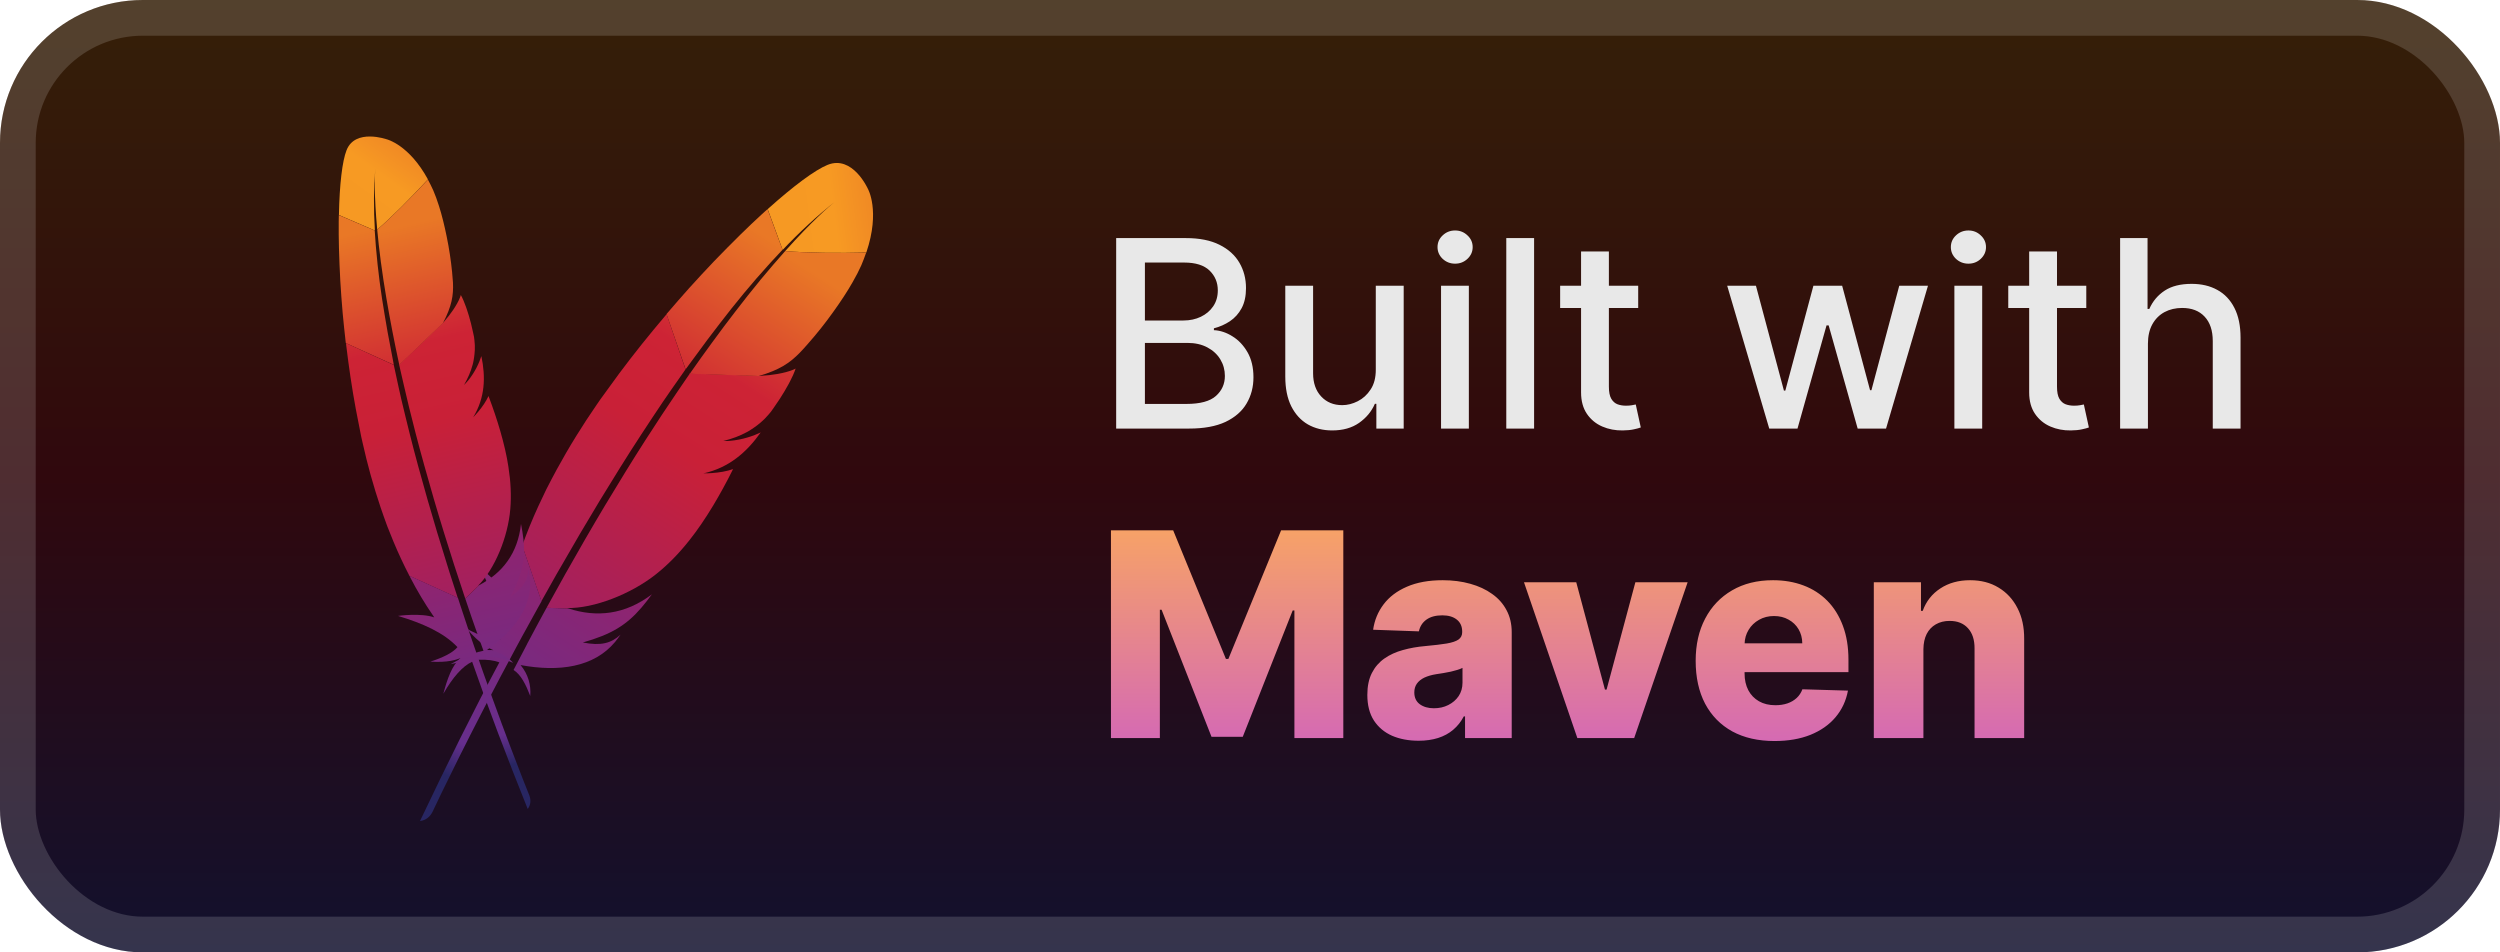<svg width="105" height="40" viewBox="0 0 105 40" fill="none" xmlns="http://www.w3.org/2000/svg">
<rect x="-6.10352e-05" y="-6.10352e-05" width="105" height="40" rx="6" fill="url(#paint0_linear_1_172)"/>
<g filter="url(#filter0_d_1_172)">
<path d="M34.754 6.926C34.241 7.135 33.34 7.796 32.243 8.783L32.871 10.495C33.597 9.731 34.327 9.058 35.041 8.495C35.093 8.451 35.125 8.428 35.125 8.428C35.099 8.452 35.067 8.47 35.041 8.495C34.807 8.681 34.098 9.29 32.979 10.544C33.868 10.623 35.25 10.637 36.386 10.605C36.982 8.845 36.45 7.928 36.45 7.928C36.45 7.928 35.81 6.495 34.754 6.926Z" fill="url(#paint1_linear_1_172)"/>
<path d="M29.902 19.881C29.786 19.887 29.671 19.888 29.556 19.889C29.613 19.891 29.677 19.889 29.735 19.886C29.792 19.888 29.85 19.885 29.902 19.881Z" fill="#BE202E"/>
<path opacity="0.35" d="M29.902 19.881C29.786 19.887 29.671 19.888 29.556 19.889C29.613 19.891 29.677 19.889 29.735 19.886C29.792 19.888 29.85 19.885 29.902 19.881Z" fill="#BE202E"/>
<path d="M30.398 18.529C30.393 18.528 30.393 18.528 30.398 18.529C30.415 18.531 30.433 18.528 30.45 18.53C30.524 18.529 30.599 18.529 30.669 18.521C30.582 18.526 30.491 18.525 30.398 18.529V18.529Z" fill="#BE202E"/>
<path opacity="0.35" d="M30.398 18.529C30.393 18.528 30.393 18.528 30.398 18.529C30.415 18.531 30.433 18.528 30.45 18.53C30.524 18.529 30.599 18.529 30.669 18.521C30.582 18.526 30.491 18.525 30.398 18.529V18.529Z" fill="#BE202E"/>
<path d="M29.727 14.248C30.062 13.805 30.395 13.374 30.726 12.954C31.071 12.519 31.419 12.101 31.771 11.695C31.792 11.67 31.813 11.645 31.833 11.626C32.178 11.23 32.52 10.851 32.866 10.489L32.237 8.782C32.164 8.851 32.086 8.918 32.006 8.991C31.714 9.26 31.408 9.548 31.093 9.858C30.737 10.208 30.373 10.578 29.994 10.969C29.649 11.331 29.294 11.714 28.938 12.108C28.636 12.448 28.332 12.793 28.028 13.15C28.014 13.165 28.007 13.175 27.993 13.19L28.796 15.511C29.11 15.088 29.419 14.665 29.727 14.248V14.248Z" fill="url(#paint2_linear_1_172)"/>
<path d="M22.838 25.743C22.634 26.119 22.423 26.505 22.215 26.903C22.214 26.909 22.208 26.913 22.207 26.919C22.176 26.976 22.145 27.028 22.119 27.087C21.977 27.353 21.856 27.595 21.569 28.139C21.88 28.334 22.087 28.757 22.271 29.232C22.309 28.771 22.181 28.315 21.864 27.933C23.479 28.232 24.944 28.027 25.835 26.96C25.912 26.864 25.99 26.763 26.063 26.655C25.672 27.016 25.241 27.136 24.477 26.984L24.471 26.983L24.477 26.984C25.68 26.646 26.318 26.247 26.934 25.529C27.08 25.359 27.228 25.171 27.379 24.962C26.243 25.82 25.054 25.941 23.876 25.556L22.956 25.529C22.916 25.602 22.878 25.67 22.838 25.743Z" fill="url(#paint3_linear_1_172)"/>
<path d="M23.551 23.814C23.821 23.346 24.096 22.873 24.373 22.395C24.641 21.938 24.914 21.481 25.194 21.02C25.474 20.559 25.759 20.099 26.045 19.639C26.338 19.169 26.635 18.704 26.938 18.241C27.235 17.782 27.543 17.325 27.845 16.873C27.955 16.709 28.064 16.55 28.18 16.386C28.37 16.109 28.565 15.833 28.761 15.557C28.769 15.541 28.782 15.526 28.79 15.51L27.998 13.196C27.977 13.222 27.955 13.252 27.929 13.277C27.609 13.659 27.282 14.046 26.965 14.446C26.642 14.85 26.324 15.261 26.009 15.683C25.745 16.039 25.486 16.397 25.226 16.759C25.176 16.831 25.124 16.908 25.073 16.98C24.76 17.436 24.465 17.883 24.201 18.313C23.9 18.799 23.631 19.267 23.388 19.711C23.23 20.004 23.08 20.286 22.942 20.559C22.828 20.79 22.719 21.028 22.61 21.26C22.358 21.809 22.133 22.362 21.931 22.919L22.738 25.251C22.942 24.881 23.156 24.512 23.367 24.131C23.428 24.027 23.489 23.923 23.551 23.814V23.814Z" fill="url(#paint4_linear_1_172)"/>
<path d="M21.903 22.993C21.661 23.667 21.458 24.347 21.306 25.034C21.303 25.056 21.293 25.082 21.29 25.105C21.022 24.505 20.156 23.833 20.16 23.839C20.695 24.892 21.069 25.911 21.006 26.852C20.635 26.873 20.155 26.699 19.617 26.416C20.135 27.034 20.558 27.244 20.727 27.307C20.176 27.264 19.554 27.553 18.918 27.897C19.805 27.679 20.506 27.642 20.973 27.82C19.891 29.843 18.775 32.092 17.639 34.485C17.885 34.452 18.049 34.312 18.158 34.114C18.359 33.681 19.711 30.835 21.711 27.131C21.767 27.026 21.828 26.922 21.884 26.812C21.9 26.78 21.916 26.755 21.932 26.723C22.143 26.337 22.362 25.94 22.588 25.534C22.642 25.44 22.689 25.351 22.743 25.257L22.744 25.252L21.937 22.919C21.922 22.945 21.913 22.966 21.903 22.993V22.993Z" fill="url(#paint5_linear_1_172)"/>
<path d="M28.949 15.724C28.905 15.785 28.868 15.842 28.825 15.903C28.7 16.088 28.57 16.272 28.444 16.462C28.305 16.668 28.165 16.879 28.019 17.094C27.946 17.202 27.873 17.31 27.799 17.423C27.578 17.757 27.355 18.103 27.125 18.458C26.843 18.896 26.558 19.351 26.264 19.827C25.986 20.277 25.699 20.748 25.41 21.231C25.136 21.692 24.855 22.165 24.57 22.659C24.317 23.095 24.061 23.548 23.798 24.012C23.784 24.032 23.774 24.059 23.759 24.079C23.503 24.538 23.238 25.012 22.972 25.498C22.965 25.508 22.957 25.518 22.956 25.529L23.876 25.557C23.86 25.549 23.843 25.547 23.822 25.538C24.927 25.558 26.483 24.966 27.554 24.116C28.048 23.724 28.514 23.25 28.965 22.678C29.302 22.253 29.625 21.776 29.951 21.237C30.231 20.77 30.513 20.259 30.789 19.702C30.523 19.794 30.223 19.847 29.898 19.869C29.84 19.872 29.782 19.876 29.724 19.879C29.666 19.882 29.609 19.88 29.546 19.882C30.614 19.644 31.357 19 31.95 18.162C31.66 18.301 31.193 18.471 30.659 18.515C30.589 18.522 30.514 18.523 30.439 18.523C30.422 18.521 30.405 18.524 30.382 18.521C30.752 18.427 31.073 18.309 31.36 18.152C31.422 18.121 31.479 18.084 31.537 18.047C31.625 17.992 31.709 17.931 31.792 17.87C31.844 17.826 31.896 17.789 31.948 17.745C32.066 17.644 32.18 17.531 32.285 17.405C32.319 17.365 32.353 17.33 32.382 17.289C32.426 17.228 32.468 17.172 32.505 17.115C32.686 16.86 32.835 16.628 32.957 16.42C33.018 16.316 33.072 16.222 33.12 16.133C33.137 16.096 33.158 16.066 33.175 16.029C33.224 15.929 33.272 15.84 33.306 15.761C33.358 15.644 33.395 15.548 33.416 15.478C33.379 15.501 33.335 15.523 33.287 15.539C32.958 15.672 32.41 15.764 31.977 15.782L32.822 15.811L31.977 15.782C31.971 15.782 31.966 15.781 31.959 15.786C31.919 15.786 31.873 15.785 31.827 15.789C31.833 15.785 31.844 15.786 31.851 15.782L28.96 15.686C28.962 15.709 28.955 15.719 28.949 15.724V15.724Z" fill="url(#paint6_linear_1_172)"/>
<path d="M32.978 10.544C32.67 10.889 32.331 11.285 31.961 11.728C31.941 11.753 31.92 11.773 31.905 11.799C31.584 12.187 31.247 12.612 30.885 13.084C30.573 13.49 30.245 13.921 29.901 14.396C29.6 14.803 29.295 15.238 28.969 15.699L31.86 15.794C32.742 15.536 33.163 15.252 33.594 14.812C33.709 14.693 33.826 14.563 33.943 14.428C34.301 14.023 34.66 13.573 34.984 13.118C35.301 12.679 35.589 12.242 35.813 11.846C35.96 11.591 36.081 11.355 36.175 11.143C36.254 10.958 36.319 10.781 36.379 10.61C35.25 10.637 33.868 10.624 32.978 10.544Z" fill="url(#paint7_linear_1_172)"/>
<path d="M29.734 19.892C29.676 19.895 29.619 19.892 29.555 19.895C29.613 19.892 29.671 19.888 29.734 19.892Z" fill="#BE202E"/>
<path opacity="0.35" d="M29.734 19.892C29.676 19.895 29.619 19.892 29.555 19.895C29.613 19.892 29.671 19.888 29.734 19.892Z" fill="#BE202E"/>
<path d="M29.734 19.892C29.676 19.895 29.619 19.892 29.555 19.895C29.613 19.892 29.671 19.888 29.734 19.892Z" fill="url(#paint8_linear_1_172)"/>
<path d="M30.393 18.528C30.41 18.53 30.427 18.527 30.45 18.53C30.433 18.528 30.415 18.531 30.393 18.528Z" fill="#BE202E"/>
<path opacity="0.35" d="M30.393 18.528C30.41 18.53 30.427 18.527 30.45 18.53C30.433 18.528 30.415 18.531 30.393 18.528Z" fill="#BE202E"/>
<path d="M30.393 18.528C30.41 18.53 30.427 18.527 30.45 18.53C30.433 18.528 30.415 18.531 30.393 18.528Z" fill="url(#paint9_linear_1_172)"/>
<path d="M14.555 6.31C14.377 6.761 14.259 7.733 14.235 9.03L15.745 9.682C15.688 8.757 15.694 7.884 15.762 7.089C15.765 7.03 15.769 6.995 15.769 6.995C15.769 7.027 15.762 7.058 15.762 7.089C15.741 7.351 15.706 8.171 15.843 9.644C16.441 9.132 17.297 8.269 17.973 7.534C17.182 6.08 16.253 5.854 16.253 5.854C16.253 5.854 14.919 5.38 14.555 6.31Z" fill="url(#paint10_linear_1_172)"/>
<path d="M20.091 17.302C20.024 17.379 19.954 17.452 19.884 17.525C19.921 17.49 19.958 17.449 19.991 17.41C20.028 17.376 20.061 17.337 20.091 17.302Z" fill="#BE202E"/>
<path opacity="0.35" d="M20.091 17.302C20.024 17.379 19.954 17.452 19.884 17.525C19.921 17.49 19.958 17.449 19.991 17.41C20.028 17.376 20.061 17.337 20.091 17.302Z" fill="#BE202E"/>
<path d="M19.507 16.161C19.503 16.164 19.503 16.164 19.507 16.161C19.519 16.152 19.527 16.139 19.539 16.13C19.585 16.082 19.63 16.034 19.668 15.986C19.618 16.044 19.561 16.1 19.507 16.161V16.161Z" fill="#BE202E"/>
<path opacity="0.35" d="M19.507 16.161C19.503 16.164 19.503 16.164 19.507 16.161C19.519 16.152 19.527 16.139 19.539 16.13C19.585 16.082 19.63 16.034 19.668 15.986C19.618 16.044 19.561 16.1 19.507 16.161V16.161Z" fill="#BE202E"/>
<path d="M16.282 13.963C16.197 13.481 16.118 13.007 16.045 12.541C15.971 12.057 15.91 11.582 15.859 11.111C15.855 11.083 15.852 11.054 15.851 11.03C15.803 10.57 15.764 10.122 15.738 9.682L14.231 9.034C14.231 9.122 14.227 9.213 14.226 9.308C14.224 9.656 14.225 10.026 14.236 10.414C14.247 10.852 14.267 11.309 14.292 11.787C14.318 12.226 14.352 12.685 14.392 13.151C14.43 13.549 14.471 13.952 14.518 14.362C14.52 14.38 14.522 14.391 14.524 14.409L16.541 15.324C16.456 14.867 16.368 14.413 16.282 13.963V13.963Z" fill="url(#paint11_linear_1_172)"/>
<path d="M19.61 25.345C19.731 25.704 19.855 26.074 19.99 26.449C19.993 26.453 19.992 26.46 19.995 26.463C20.014 26.518 20.029 26.57 20.051 26.621C20.139 26.875 20.224 27.099 20.406 27.613C20.724 27.537 21.129 27.664 21.554 27.84C21.275 27.533 20.896 27.335 20.451 27.301C21.638 26.466 22.402 25.416 22.248 24.201C22.232 24.094 22.213 23.983 22.187 23.87C22.184 24.338 21.999 24.683 21.43 25.072L21.426 25.075L21.43 25.072C21.946 24.107 22.075 23.46 21.982 22.632C21.959 22.436 21.927 22.228 21.882 22.004C21.749 23.246 21.099 24.069 20.124 24.577L19.541 25.14C19.565 25.21 19.586 25.276 19.61 25.345Z" fill="url(#paint12_linear_1_172)"/>
<path d="M18.779 23.715C18.637 23.258 18.496 22.795 18.351 22.328C18.215 21.879 18.083 21.427 17.952 20.968C17.82 20.51 17.693 20.048 17.566 19.586C17.436 19.113 17.314 18.642 17.195 18.167C17.076 17.699 16.965 17.225 16.852 16.758C16.812 16.587 16.775 16.421 16.738 16.248C16.673 15.959 16.611 15.666 16.549 15.374C16.544 15.359 16.543 15.342 16.537 15.327L14.531 14.41C14.534 14.438 14.541 14.471 14.541 14.502C14.596 14.938 14.65 15.381 14.718 15.825C14.786 16.277 14.86 16.729 14.945 17.186C15.017 17.571 15.093 17.953 15.171 18.339C15.188 18.415 15.207 18.494 15.223 18.57C15.33 19.047 15.443 19.507 15.563 19.937C15.698 20.424 15.841 20.881 15.983 21.305C16.079 21.584 16.172 21.852 16.267 22.106C16.349 22.319 16.438 22.534 16.524 22.744C16.73 23.24 16.956 23.72 17.197 24.188L19.225 25.108C19.107 24.753 18.996 24.391 18.875 24.025C18.844 23.923 18.813 23.821 18.779 23.715V23.715Z" fill="url(#paint13_linear_1_172)"/>
<path d="M17.229 24.251C17.523 24.817 17.846 25.361 18.204 25.877C18.216 25.893 18.228 25.915 18.24 25.931C17.682 25.733 16.709 25.867 16.716 25.868C17.736 26.175 18.634 26.564 19.214 27.18C19.001 27.427 18.592 27.622 18.076 27.788C18.799 27.84 19.197 27.703 19.342 27.635C18.976 27.955 18.784 28.525 18.62 29.136C19.021 28.443 19.426 27.979 19.83 27.793C20.495 29.715 21.289 31.795 22.164 33.977C22.293 33.801 22.302 33.612 22.238 33.422C22.078 33.03 21.037 30.435 19.83 26.906C19.795 26.806 19.764 26.704 19.727 26.602C19.716 26.572 19.708 26.547 19.697 26.517C19.573 26.147 19.447 25.767 19.318 25.375C19.29 25.284 19.261 25.199 19.232 25.108L19.229 25.104L17.201 24.184C17.209 24.21 17.217 24.229 17.229 24.251V24.251Z" fill="url(#paint14_linear_1_172)"/>
<path d="M16.774 15.357C16.788 15.422 16.802 15.48 16.816 15.545C16.861 15.737 16.902 15.932 16.95 16.127C17 16.341 17.052 16.558 17.104 16.782C17.13 16.895 17.156 17.007 17.185 17.123C17.269 17.467 17.36 17.819 17.452 18.181C17.567 18.628 17.691 19.086 17.824 19.562C17.949 20.013 18.082 20.483 18.222 20.96C18.357 21.416 18.495 21.882 18.645 22.364C18.776 22.791 18.917 23.23 19.06 23.68C19.065 23.701 19.076 23.724 19.081 23.745C19.225 24.188 19.375 24.645 19.53 25.11C19.532 25.121 19.535 25.132 19.541 25.14L20.124 24.577C20.109 24.582 20.097 24.591 20.078 24.599C20.769 23.915 21.335 22.571 21.433 21.375C21.479 20.824 21.453 20.24 21.353 19.605C21.282 19.132 21.166 18.637 21.011 18.101C20.877 17.639 20.713 17.148 20.517 16.633C20.415 16.857 20.265 17.079 20.081 17.297C20.047 17.335 20.014 17.374 19.98 17.412C19.947 17.451 19.91 17.485 19.873 17.527C20.372 16.707 20.404 15.845 20.217 14.957C20.131 15.225 19.956 15.624 19.657 15.988C19.619 16.036 19.573 16.084 19.528 16.131C19.516 16.141 19.507 16.154 19.491 16.166C19.656 15.875 19.776 15.6 19.849 15.323C19.867 15.265 19.878 15.207 19.889 15.148C19.907 15.059 19.918 14.969 19.928 14.878C19.932 14.819 19.939 14.763 19.942 14.704C19.948 14.567 19.944 14.426 19.925 14.283C19.92 14.236 19.918 14.194 19.909 14.151C19.895 14.086 19.885 14.025 19.87 13.967C19.813 13.696 19.752 13.46 19.691 13.256C19.66 13.154 19.631 13.062 19.602 12.978C19.588 12.945 19.581 12.912 19.567 12.879C19.532 12.787 19.503 12.703 19.471 12.632C19.427 12.528 19.386 12.446 19.354 12.39C19.345 12.427 19.333 12.468 19.314 12.508C19.2 12.798 18.924 13.199 18.67 13.484L19.208 12.968L18.67 13.484C18.666 13.487 18.663 13.49 18.662 13.497C18.637 13.522 18.608 13.55 18.583 13.583C18.584 13.576 18.592 13.57 18.593 13.563L16.756 15.327C16.773 15.339 16.775 15.35 16.774 15.357V15.357Z" fill="url(#paint15_linear_1_172)"/>
<path d="M15.843 9.645C15.88 10.05 15.932 10.507 15.997 11.011C16.001 11.04 16.001 11.064 16.009 11.09C16.067 11.53 16.139 12.003 16.227 12.52C16.303 12.965 16.386 13.436 16.486 13.944C16.569 14.383 16.668 14.842 16.77 15.329L18.607 13.565C18.978 12.85 19.049 12.411 19.025 11.87C19.017 11.725 19.004 11.572 18.987 11.415C18.94 10.941 18.864 10.439 18.765 9.956C18.671 9.487 18.56 9.038 18.438 8.654C18.36 8.406 18.279 8.185 18.197 7.996C18.124 7.833 18.048 7.684 17.972 7.541C17.297 8.27 16.441 9.133 15.843 9.645Z" fill="url(#paint16_linear_1_172)"/>
<path d="M19.994 17.414C19.961 17.453 19.924 17.487 19.887 17.529C19.92 17.49 19.954 17.452 19.994 17.414Z" fill="#BE202E"/>
<path opacity="0.35" d="M19.994 17.414C19.961 17.453 19.924 17.487 19.887 17.529C19.92 17.49 19.954 17.452 19.994 17.414Z" fill="#BE202E"/>
<path d="M19.994 17.414C19.961 17.453 19.924 17.487 19.887 17.529C19.92 17.49 19.954 17.452 19.994 17.414Z" fill="url(#paint17_linear_1_172)"/>
<path d="M19.503 16.164C19.514 16.155 19.523 16.142 19.539 16.13C19.527 16.139 19.518 16.152 19.503 16.164Z" fill="#BE202E"/>
<path opacity="0.35" d="M19.503 16.164C19.514 16.155 19.523 16.142 19.539 16.13C19.527 16.139 19.518 16.152 19.503 16.164Z" fill="#BE202E"/>
<path d="M19.503 16.164C19.514 16.155 19.523 16.142 19.539 16.13C19.527 16.139 19.518 16.152 19.503 16.164Z" fill="url(#paint18_linear_1_172)"/>
</g>
<g filter="url(#filter1_d_1_172)">
<path d="M46.879 18V10H49.809C50.376 10 50.846 10.094 51.219 10.281C51.591 10.466 51.87 10.717 52.055 11.035C52.239 11.35 52.332 11.706 52.332 12.101C52.332 12.435 52.271 12.716 52.148 12.945C52.026 13.172 51.862 13.354 51.656 13.492C51.453 13.627 51.229 13.726 50.984 13.789V13.867C51.25 13.88 51.509 13.966 51.762 14.125C52.017 14.281 52.228 14.504 52.395 14.793C52.561 15.082 52.645 15.434 52.645 15.848C52.645 16.256 52.548 16.624 52.355 16.949C52.165 17.272 51.871 17.529 51.473 17.719C51.074 17.906 50.565 18 49.945 18H46.879ZM48.086 16.965H49.828C50.406 16.965 50.82 16.853 51.07 16.629C51.32 16.405 51.445 16.125 51.445 15.789C51.445 15.536 51.381 15.305 51.254 15.094C51.126 14.883 50.944 14.715 50.707 14.59C50.473 14.465 50.194 14.402 49.871 14.402H48.086V16.965ZM48.086 13.461H49.703C49.974 13.461 50.217 13.409 50.434 13.305C50.652 13.2 50.825 13.055 50.953 12.867C51.083 12.677 51.148 12.453 51.148 12.195C51.148 11.864 51.032 11.587 50.801 11.363C50.569 11.139 50.214 11.027 49.734 11.027H48.086V13.461ZM57.783 15.512V12H58.955V18H57.807V16.961H57.744C57.606 17.281 57.385 17.548 57.08 17.762C56.778 17.973 56.402 18.078 55.951 18.078C55.566 18.078 55.224 17.993 54.928 17.824C54.633 17.652 54.402 17.398 54.232 17.062C54.066 16.727 53.982 16.311 53.982 15.816V12H55.15V15.676C55.15 16.085 55.264 16.41 55.49 16.652C55.717 16.895 56.011 17.016 56.373 17.016C56.592 17.016 56.809 16.961 57.025 16.852C57.244 16.742 57.425 16.577 57.568 16.355C57.714 16.134 57.786 15.853 57.783 15.512ZM60.524 18V12H61.692V18H60.524ZM61.114 11.074C60.911 11.074 60.737 11.006 60.591 10.871C60.447 10.733 60.376 10.569 60.376 10.379C60.376 10.186 60.447 10.022 60.591 9.887C60.737 9.749 60.911 9.68 61.114 9.68C61.317 9.68 61.49 9.749 61.634 9.887C61.78 10.022 61.852 10.186 61.852 10.379C61.852 10.569 61.78 10.733 61.634 10.871C61.49 11.006 61.317 11.074 61.114 11.074ZM64.432 10V18H63.264V10H64.432ZM68.804 12V12.937H65.526V12H68.804ZM66.405 10.562H67.573V16.238C67.573 16.465 67.607 16.635 67.675 16.75C67.742 16.862 67.83 16.939 67.936 16.98C68.046 17.02 68.164 17.039 68.292 17.039C68.386 17.039 68.468 17.032 68.538 17.02C68.608 17.006 68.663 16.996 68.702 16.988L68.913 17.953C68.845 17.979 68.749 18.005 68.624 18.031C68.499 18.06 68.343 18.076 68.155 18.078C67.848 18.083 67.561 18.029 67.296 17.914C67.03 17.799 66.815 17.622 66.651 17.383C66.487 17.143 66.405 16.842 66.405 16.48V10.562ZM74.308 18L72.542 12H73.749L74.925 16.406H74.983L76.163 12H77.37L78.542 16.387H78.6L79.769 12H80.975L79.214 18H78.022L76.804 13.668H76.714L75.495 18H74.308ZM82.084 18V12H83.252V18H82.084ZM82.674 11.074C82.471 11.074 82.296 11.006 82.15 10.871C82.007 10.733 81.936 10.569 81.936 10.379C81.936 10.186 82.007 10.022 82.15 9.887C82.296 9.749 82.471 9.68 82.674 9.68C82.877 9.68 83.05 9.749 83.193 9.887C83.339 10.022 83.412 10.186 83.412 10.379C83.412 10.569 83.339 10.733 83.193 10.871C83.05 11.006 82.877 11.074 82.674 11.074ZM87.624 12V12.937H84.347V12H87.624ZM85.225 10.562H86.394V16.238C86.394 16.465 86.427 16.635 86.495 16.75C86.563 16.862 86.65 16.939 86.757 16.98C86.866 17.02 86.985 17.039 87.112 17.039C87.206 17.039 87.288 17.032 87.358 17.02C87.429 17.006 87.483 16.996 87.522 16.988L87.733 17.953C87.666 17.979 87.569 18.005 87.444 18.031C87.319 18.06 87.163 18.076 86.975 18.078C86.668 18.083 86.382 18.029 86.116 17.914C85.85 17.799 85.636 17.622 85.472 17.383C85.308 17.143 85.225 16.842 85.225 16.48V10.562ZM90.213 14.437V18H89.045V10H90.197V12.976H90.271C90.412 12.654 90.627 12.397 90.916 12.207C91.205 12.017 91.583 11.922 92.049 11.922C92.46 11.922 92.82 12.006 93.127 12.176C93.437 12.345 93.676 12.598 93.846 12.934C94.017 13.267 94.103 13.684 94.103 14.184V18H92.936V14.324C92.936 13.884 92.822 13.543 92.596 13.301C92.369 13.056 92.054 12.934 91.65 12.934C91.374 12.934 91.127 12.992 90.908 13.109C90.692 13.226 90.521 13.398 90.396 13.625C90.274 13.849 90.213 14.12 90.213 14.437Z" fill="#E8E8E8"/>
<path d="M46.66 22.273H49.273L51.489 27.676H51.591L53.807 22.273H56.419V31H54.365V25.639H54.293L52.196 30.945H50.883L48.787 25.609H48.714V31H46.66V22.273ZM59.58 31.111C59.162 31.111 58.791 31.041 58.468 30.902C58.147 30.76 57.892 30.547 57.705 30.263C57.52 29.976 57.428 29.616 57.428 29.185C57.428 28.821 57.492 28.514 57.62 28.264C57.747 28.014 57.924 27.811 58.148 27.655C58.372 27.498 58.631 27.381 58.924 27.301C59.216 27.219 59.529 27.163 59.861 27.135C60.233 27.101 60.533 27.065 60.76 27.028C60.987 26.989 61.152 26.933 61.255 26.862C61.36 26.788 61.412 26.685 61.412 26.551V26.53C61.412 26.311 61.337 26.142 61.186 26.023C61.036 25.903 60.833 25.844 60.577 25.844C60.301 25.844 60.08 25.903 59.912 26.023C59.745 26.142 59.638 26.307 59.593 26.517L57.671 26.449C57.728 26.051 57.874 25.696 58.11 25.384C58.348 25.068 58.675 24.821 59.09 24.642C59.507 24.46 60.009 24.369 60.594 24.369C61.012 24.369 61.397 24.419 61.749 24.518C62.101 24.615 62.408 24.757 62.669 24.945C62.931 25.129 63.132 25.357 63.274 25.626C63.419 25.896 63.492 26.204 63.492 26.551V31H61.532V30.088H61.48C61.364 30.31 61.215 30.497 61.033 30.651C60.854 30.804 60.642 30.919 60.398 30.996C60.157 31.072 59.884 31.111 59.58 31.111ZM60.223 29.747C60.448 29.747 60.649 29.702 60.828 29.611C61.01 29.52 61.155 29.395 61.263 29.236C61.371 29.074 61.425 28.886 61.425 28.673V28.051C61.365 28.082 61.293 28.111 61.208 28.136C61.125 28.162 61.034 28.186 60.935 28.209C60.836 28.232 60.733 28.251 60.628 28.268C60.523 28.285 60.422 28.301 60.326 28.315C60.13 28.346 59.962 28.395 59.823 28.46C59.686 28.526 59.581 28.611 59.507 28.716C59.436 28.818 59.401 28.94 59.401 29.082C59.401 29.298 59.478 29.463 59.631 29.577C59.787 29.69 59.985 29.747 60.223 29.747ZM70.881 24.454L68.635 31H66.249L64.007 24.454H66.202L67.408 28.963H67.476L68.686 24.454H70.881ZM74.529 31.123C73.844 31.123 73.253 30.989 72.756 30.719C72.262 30.446 71.881 30.058 71.614 29.555C71.35 29.05 71.218 28.449 71.218 27.753C71.218 27.077 71.351 26.486 71.618 25.98C71.885 25.471 72.262 25.077 72.747 24.795C73.233 24.511 73.806 24.369 74.465 24.369C74.931 24.369 75.357 24.442 75.743 24.587C76.129 24.732 76.463 24.946 76.745 25.23C77.026 25.514 77.245 25.865 77.401 26.283C77.557 26.697 77.635 27.173 77.635 27.71V28.23H71.946V27.02H75.696C75.694 26.798 75.641 26.601 75.539 26.427C75.436 26.254 75.296 26.119 75.117 26.023C74.941 25.923 74.737 25.873 74.507 25.873C74.274 25.873 74.066 25.926 73.881 26.031C73.696 26.134 73.55 26.274 73.442 26.453C73.334 26.629 73.277 26.829 73.272 27.054V28.285C73.272 28.552 73.324 28.787 73.429 28.989C73.534 29.187 73.683 29.342 73.877 29.453C74.07 29.564 74.3 29.619 74.567 29.619C74.752 29.619 74.919 29.594 75.07 29.543C75.221 29.491 75.35 29.416 75.458 29.317C75.566 29.217 75.647 29.095 75.701 28.95L77.614 29.006C77.534 29.435 77.36 29.808 77.09 30.126C76.823 30.442 76.472 30.687 76.037 30.864C75.603 31.037 75.1 31.123 74.529 31.123ZM80.783 27.267V31H78.7V24.454H80.681V25.656H80.754C80.898 25.256 81.145 24.942 81.495 24.714C81.844 24.484 82.261 24.369 82.743 24.369C83.204 24.369 83.603 24.473 83.941 24.68C84.282 24.885 84.546 25.172 84.734 25.541C84.924 25.908 85.018 26.337 85.015 26.828V31H82.931V27.237C82.934 26.873 82.841 26.589 82.654 26.385C82.469 26.18 82.212 26.078 81.883 26.078C81.664 26.078 81.471 26.126 81.303 26.223C81.138 26.317 81.011 26.452 80.92 26.628C80.832 26.804 80.786 27.017 80.783 27.267Z" fill="url(#paint19_linear_1_172)"/>
</g>
<rect x="0.75" y="0.75" width="103.5" height="38.5" rx="5.25" stroke="white" stroke-opacity="0.15" stroke-width="1.5"/>
<defs>
<filter id="filter0_d_1_172" x="6" y="1.733" width="36" height="36.752" filterUnits="userSpaceOnUse" color-interpolation-filters="sRGB">
<feFlood flood-opacity="0" result="BackgroundImageFix"/>
<feColorMatrix in="SourceAlpha" type="matrix" values="0 0 0 0 0 0 0 0 0 0 0 0 0 0 0 0 0 0 127 0" result="hardAlpha"/>
<feOffset/>
<feGaussianBlur stdDeviation="2"/>
<feComposite in2="hardAlpha" operator="out"/>
<feColorMatrix type="matrix" values="0 0 0 0 0 0 0 0 0 0 0 0 0 0 0 0 0 0 0.25 0"/>
<feBlend mode="normal" in2="BackgroundImageFix" result="effect1_dropShadow_1_172"/>
<feBlend mode="normal" in="SourceGraphic" in2="effect1_dropShadow_1_172" result="shape"/>
</filter>
<filter id="filter1_d_1_172" x="42" y="3" width="57" height="34" filterUnits="userSpaceOnUse" color-interpolation-filters="sRGB">
<feFlood flood-opacity="0" result="BackgroundImageFix"/>
<feColorMatrix in="SourceAlpha" type="matrix" values="0 0 0 0 0 0 0 0 0 0 0 0 0 0 0 0 0 0 127 0" result="hardAlpha"/>
<feOffset/>
<feGaussianBlur stdDeviation="2"/>
<feComposite in2="hardAlpha" operator="out"/>
<feColorMatrix type="matrix" values="0 0 0 0 0 0 0 0 0 0 0 0 0 0 0 0 0 0 0.25 0"/>
<feBlend mode="normal" in2="BackgroundImageFix" result="effect1_dropShadow_1_172"/>
<feBlend mode="normal" in="SourceGraphic" in2="effect1_dropShadow_1_172" result="shape"/>
</filter>
<linearGradient id="paint0_linear_1_172" x1="52.5" y1="-6.10351e-05" x2="52.5" y2="40" gradientUnits="userSpaceOnUse">
<stop stop-color="#352008"/>
<stop offset="0.5" stop-color="#30080D"/>
<stop offset="1" stop-color="#12112E"/>
</linearGradient>
<linearGradient id="paint1_linear_1_172" x1="32.949" y1="9.078" x2="39.504" y2="8.21" gradientUnits="userSpaceOnUse">
<stop stop-color="#F69923"/>
<stop offset="0.312" stop-color="#F79A23"/>
<stop offset="0.838" stop-color="#E97826"/>
</linearGradient>
<linearGradient id="paint2_linear_1_172" x1="15.087" y1="34.861" x2="31.36" y2="9.402" gradientUnits="userSpaceOnUse">
<stop offset="0.323" stop-color="#9E2064"/>
<stop offset="0.63" stop-color="#C92037"/>
<stop offset="0.751" stop-color="#CD2335"/>
<stop offset="1" stop-color="#E97826"/>
</linearGradient>
<linearGradient id="paint3_linear_1_172" x1="19.687" y1="33.472" x2="29.384" y2="18.301" gradientUnits="userSpaceOnUse">
<stop stop-color="#282662"/>
<stop offset="0.095" stop-color="#662E8D"/>
<stop offset="0.788" stop-color="#9F2064"/>
<stop offset="0.949" stop-color="#CD2032"/>
</linearGradient>
<linearGradient id="paint4_linear_1_172" x1="15.79" y1="33.296" x2="32.063" y2="7.837" gradientUnits="userSpaceOnUse">
<stop offset="0.323" stop-color="#9E2064"/>
<stop offset="0.63" stop-color="#C92037"/>
<stop offset="0.751" stop-color="#CD2335"/>
<stop offset="1" stop-color="#E97826"/>
</linearGradient>
<linearGradient id="paint5_linear_1_172" x1="17.361" y1="31.684" x2="25.912" y2="18.305" gradientUnits="userSpaceOnUse">
<stop stop-color="#282662"/>
<stop offset="0.095" stop-color="#662E8D"/>
<stop offset="0.788" stop-color="#9F2064"/>
<stop offset="0.949" stop-color="#CD2032"/>
</linearGradient>
<linearGradient id="paint6_linear_1_172" x1="18.448" y1="34.995" x2="34.72" y2="9.536" gradientUnits="userSpaceOnUse">
<stop offset="0.323" stop-color="#9E2064"/>
<stop offset="0.63" stop-color="#C92037"/>
<stop offset="0.751" stop-color="#CD2335"/>
<stop offset="1" stop-color="#E97826"/>
</linearGradient>
<linearGradient id="paint7_linear_1_172" x1="17.275" y1="36.47" x2="33.548" y2="11.011" gradientUnits="userSpaceOnUse">
<stop offset="0.323" stop-color="#9E2064"/>
<stop offset="0.63" stop-color="#C92037"/>
<stop offset="0.751" stop-color="#CD2335"/>
<stop offset="1" stop-color="#E97826"/>
</linearGradient>
<linearGradient id="paint8_linear_1_172" x1="19.238" y1="35.5" x2="35.511" y2="10.041" gradientUnits="userSpaceOnUse">
<stop offset="0.323" stop-color="#9E2064"/>
<stop offset="0.63" stop-color="#C92037"/>
<stop offset="0.751" stop-color="#CD2335"/>
<stop offset="1" stop-color="#E97826"/>
</linearGradient>
<linearGradient id="paint9_linear_1_172" x1="19.088" y1="35.435" x2="35.314" y2="9.903" gradientUnits="userSpaceOnUse">
<stop offset="0.323" stop-color="#9E2064"/>
<stop offset="0.63" stop-color="#C92037"/>
<stop offset="0.751" stop-color="#CD2335"/>
<stop offset="1" stop-color="#E97826"/>
</linearGradient>
<linearGradient id="paint10_linear_1_172" x1="14.862" y1="8.765" x2="18.24" y2="4.049" gradientUnits="userSpaceOnUse">
<stop stop-color="#F69923"/>
<stop offset="0.312" stop-color="#F79A23"/>
<stop offset="0.838" stop-color="#E97826"/>
</linearGradient>
<linearGradient id="paint11_linear_1_172" x1="20.846" y1="35.816" x2="14.825" y2="9.798" gradientUnits="userSpaceOnUse">
<stop offset="0.323" stop-color="#9E2064"/>
<stop offset="0.63" stop-color="#C92037"/>
<stop offset="0.751" stop-color="#CD2335"/>
<stop offset="1" stop-color="#E97826"/>
</linearGradient>
<linearGradient id="paint12_linear_1_172" x1="22.755" y1="32.065" x2="19.167" y2="16.561" gradientUnits="userSpaceOnUse">
<stop stop-color="#282662"/>
<stop offset="0.095" stop-color="#662E8D"/>
<stop offset="0.788" stop-color="#9F2064"/>
<stop offset="0.949" stop-color="#CD2032"/>
</linearGradient>
<linearGradient id="paint13_linear_1_172" x1="20.249" y1="34.415" x2="14.228" y2="8.397" gradientUnits="userSpaceOnUse">
<stop offset="0.323" stop-color="#9E2064"/>
<stop offset="0.63" stop-color="#C92037"/>
<stop offset="0.751" stop-color="#CD2335"/>
<stop offset="1" stop-color="#E97826"/>
</linearGradient>
<linearGradient id="paint14_linear_1_172" x1="20.153" y1="32.437" x2="16.989" y2="18.764" gradientUnits="userSpaceOnUse">
<stop stop-color="#282662"/>
<stop offset="0.095" stop-color="#662E8D"/>
<stop offset="0.788" stop-color="#9F2064"/>
<stop offset="0.949" stop-color="#CD2032"/>
</linearGradient>
<linearGradient id="paint15_linear_1_172" x1="22.995" y1="33.779" x2="16.974" y2="7.761" gradientUnits="userSpaceOnUse">
<stop offset="0.323" stop-color="#9E2064"/>
<stop offset="0.63" stop-color="#C92037"/>
<stop offset="0.751" stop-color="#CD2335"/>
<stop offset="1" stop-color="#E97826"/>
</linearGradient>
<linearGradient id="paint16_linear_1_172" x1="23.245" y1="35.421" x2="17.225" y2="9.404" gradientUnits="userSpaceOnUse">
<stop offset="0.323" stop-color="#9E2064"/>
<stop offset="0.63" stop-color="#C92037"/>
<stop offset="0.751" stop-color="#CD2335"/>
<stop offset="1" stop-color="#E97826"/>
</linearGradient>
<linearGradient id="paint17_linear_1_172" x1="23.812" y1="33.59" x2="17.791" y2="7.572" gradientUnits="userSpaceOnUse">
<stop offset="0.323" stop-color="#9E2064"/>
<stop offset="0.63" stop-color="#C92037"/>
<stop offset="0.751" stop-color="#CD2335"/>
<stop offset="1" stop-color="#E97826"/>
</linearGradient>
<linearGradient id="paint18_linear_1_172" x1="23.723" y1="33.449" x2="17.816" y2="7.646" gradientUnits="userSpaceOnUse">
<stop offset="0.323" stop-color="#9E2064"/>
<stop offset="0.63" stop-color="#C92037"/>
<stop offset="0.751" stop-color="#CD2335"/>
<stop offset="1" stop-color="#E97826"/>
</linearGradient>
<linearGradient id="paint19_linear_1_172" x1="66" y1="20" x2="66" y2="33" gradientUnits="userSpaceOnUse">
<stop stop-color="#FFB054"/>
<stop offset="1" stop-color="#CE5EC3"/>
</linearGradient>
</defs>
</svg>
